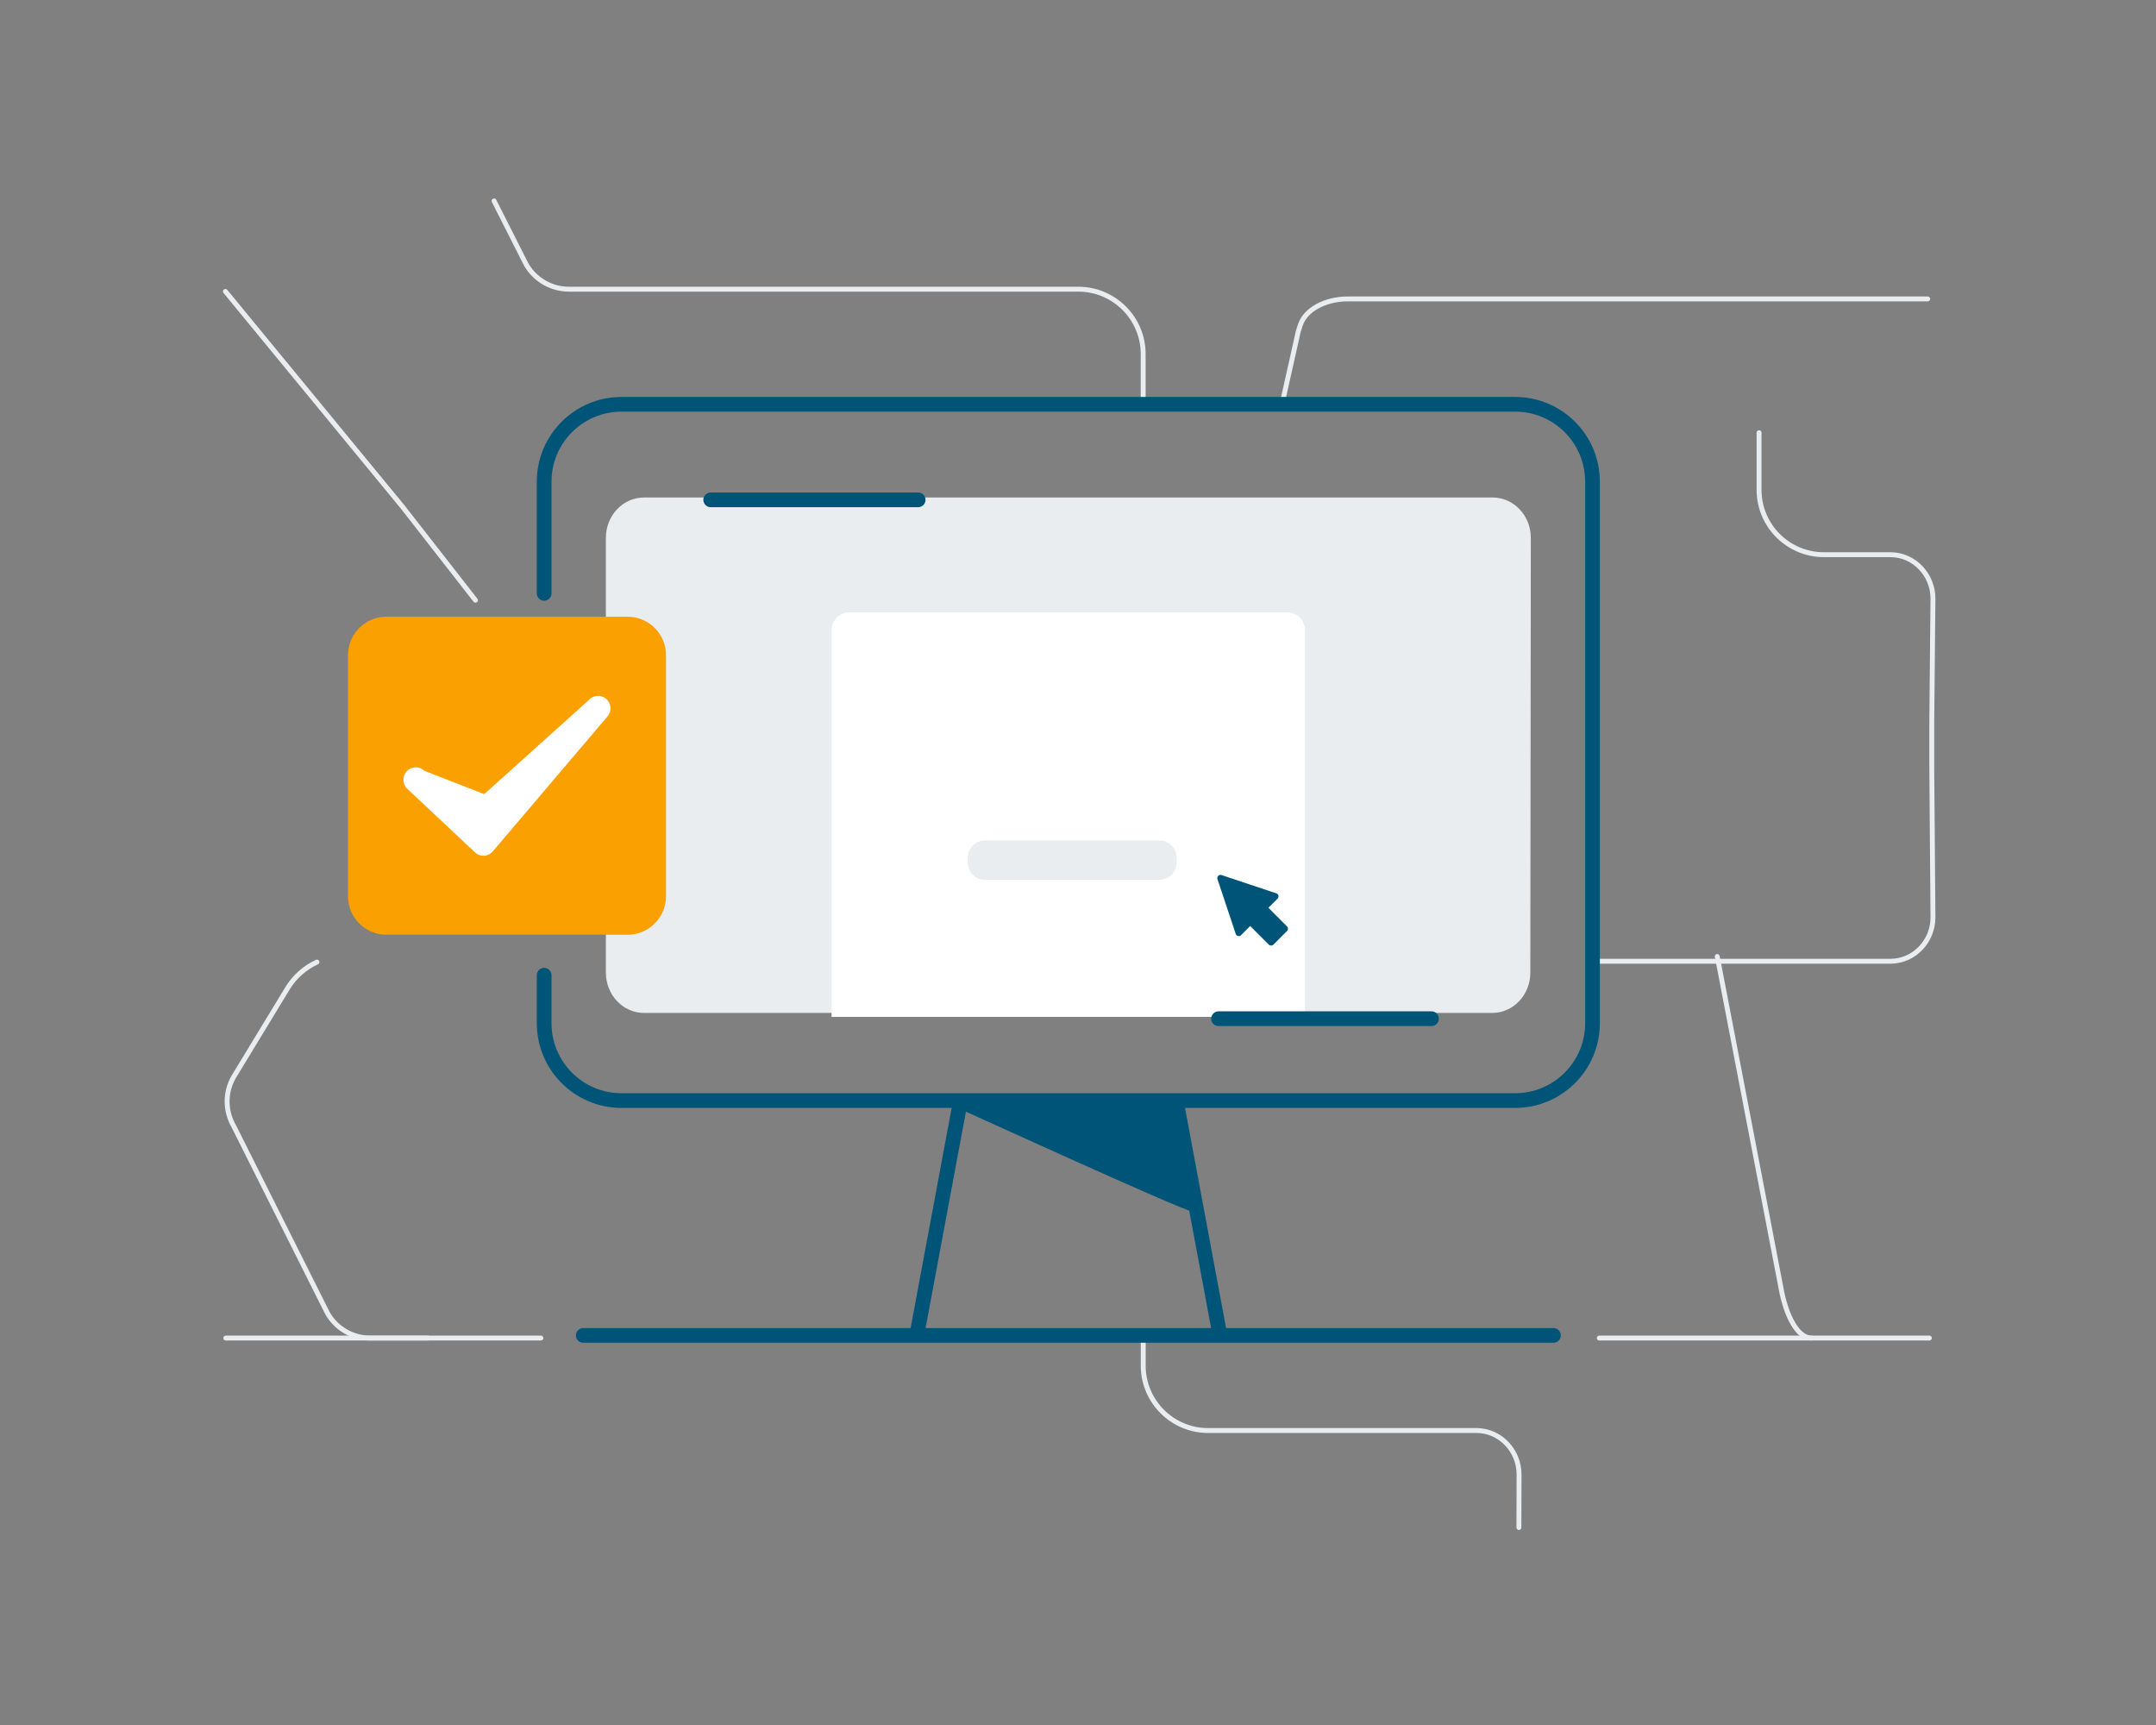 <svg width="440" height="352" fill="none" xmlns="http://www.w3.org/2000/svg"><rect width="100%" height="100%" fill="#808080" stroke="none"/><path d="M326.391 196.15h59.5c4.82-.05 8.62-4.16 8.59-8.98l-.24-30.15v-10.07l.24-24.78c.02-4.82-3.77-8.93-8.59-8.98h-13.66c-7.31 0-13.24-5.93-13.24-13.24V88.29m-49.01 223.42.03-10.83c.01-4.82-3.79-8.91-8.6-8.97h-54.86c-7.31 0-13.24-5.93-13.24-13.24v-5.9m-122.921.27H75.57c-3.6 0-6.92-1.92-8.72-5.04L47.7 229.8c-1.8-3.12-1.8-6.95 0-10.07l10.97-18.05c1.45-2.38 3.56-4.23 6.01-5.36" stroke="#E9EDF0" stroke-miterlimit="10" stroke-linecap="round"/><path d="M393.749 273.04h-24.04c-2.48 0-4.78-3.46-6.02-9.07l-13.23-68.79M100.83 41l6.56 12.97c1.8 3.12 5.12 5.04 8.72 5.04h103.95c7.31 0 13.24 5.93 13.24 13.24v9.69m28.3.69 3.37-15.07.41-1.25c1.02-3.11 5.03-5.31 9.66-5.31h118.37" stroke="#E9EDF0" stroke-miterlimit="10" stroke-linecap="round"/><path d="M131.43 206.2h173.1c4.02 0 7.28-3.45 7.28-7.71l.09-76.05.01-12.69c0-4.27-3.26-7.73-7.28-7.73h-173.2c-4.02 0-7.28 3.46-7.28 7.72v88.75c0 4.25 3.26 7.71 7.28 7.71Z" fill="#E9EDF0" stroke="#E9EDF0" stroke-miterlimit="10" stroke-linecap="round"/><path d="M243.08 247.11c-.89.32-49.34-21.81-49.34-21.81l46.22-1.27 3.12 23.08Z" fill="#005478"/><path d="m195.96 224.91-8.87 47.59h61.88l-8.83-47.37-44.18-.22Zm-76.929 47.59h198M111.051 199v9.79c0 8.72 7.07 15.79 15.79 15.79h182.37c8.72 0 15.79-7.07 15.79-15.79V98.29c0-8.72-7.07-15.79-15.79-15.79h-182.37c-8.72 0-15.79 7.07-15.79 15.79v22.79m33.99-19.08h42.34" stroke="#005478" stroke-width="3" stroke-miterlimit="10" stroke-linecap="round"/><path d="M266.341 207.5h-96.63v-78.92c0-2 1.62-3.62 3.62-3.62h89.38c2 0 3.62 1.62 3.62 3.62v78.92h.01Z" fill="#fff"/><path d="M248.68 207.87h43.46" stroke="#005478" stroke-width="3" stroke-miterlimit="10" stroke-linecap="round"/><path d="M128.069 190.74h-49.2a7.84 7.84 0 0 1-7.84-7.84v-49.21a7.84 7.84 0 0 1 7.84-7.84h49.21a7.84 7.84 0 0 1 7.84 7.84v49.21c-.01 4.33-3.52 7.84-7.85 7.84Z" fill="#FAA000"/><path d="M98.65 174.61c-.64 0-1.26-.24-1.73-.69l-13.79-12.95a2.53 2.53 0 0 1-.11-3.58 2.53 2.53 0 0 1 3.58-.11l12.22 4.77 21.331-19.18a2.533 2.533 0 0 1 3.86 3.28l-23.43 27.57c-.45.53-1.09.85-1.79.89h-.14Z" fill="#fff"/><path d="M236.63 179.02h-35.64c-1.65 0-2.99-1.34-2.99-2.99v-1.04c0-1.65 1.34-2.99 2.99-2.99h35.64c1.65 0 2.99 1.34 2.99 2.99v1.04c0 1.65-1.34 2.99-2.99 2.99Z" fill="#E9EDF0" stroke="#E9EDF0" stroke-miterlimit="10" stroke-linecap="round"/><path d="m262.661 189.04-3.8-3.8 1.86-1.86a.67.67 0 0 0 .18-.62.64.64 0 0 0-.43-.47l-11.18-3.73a.638.638 0 0 0-.67.16c-.18.18-.24.44-.16.67l3.73 11.18c.07.22.25.38.47.43.22.05.46-.01.62-.18l1.86-1.86 3.8 3.8c.13.13.3.19.47.19.17 0 .34-.06.47-.19l2.79-2.79a.68.68 0 0 0-.01-.93Z" fill="#005478"/><path d="m97.03 122.48-14.79-18.95L46 59.47m280.391 213.57h43.31m-323.621 0H87.3" stroke="#E9EDF0" stroke-miterlimit="10" stroke-linecap="round"/></svg>